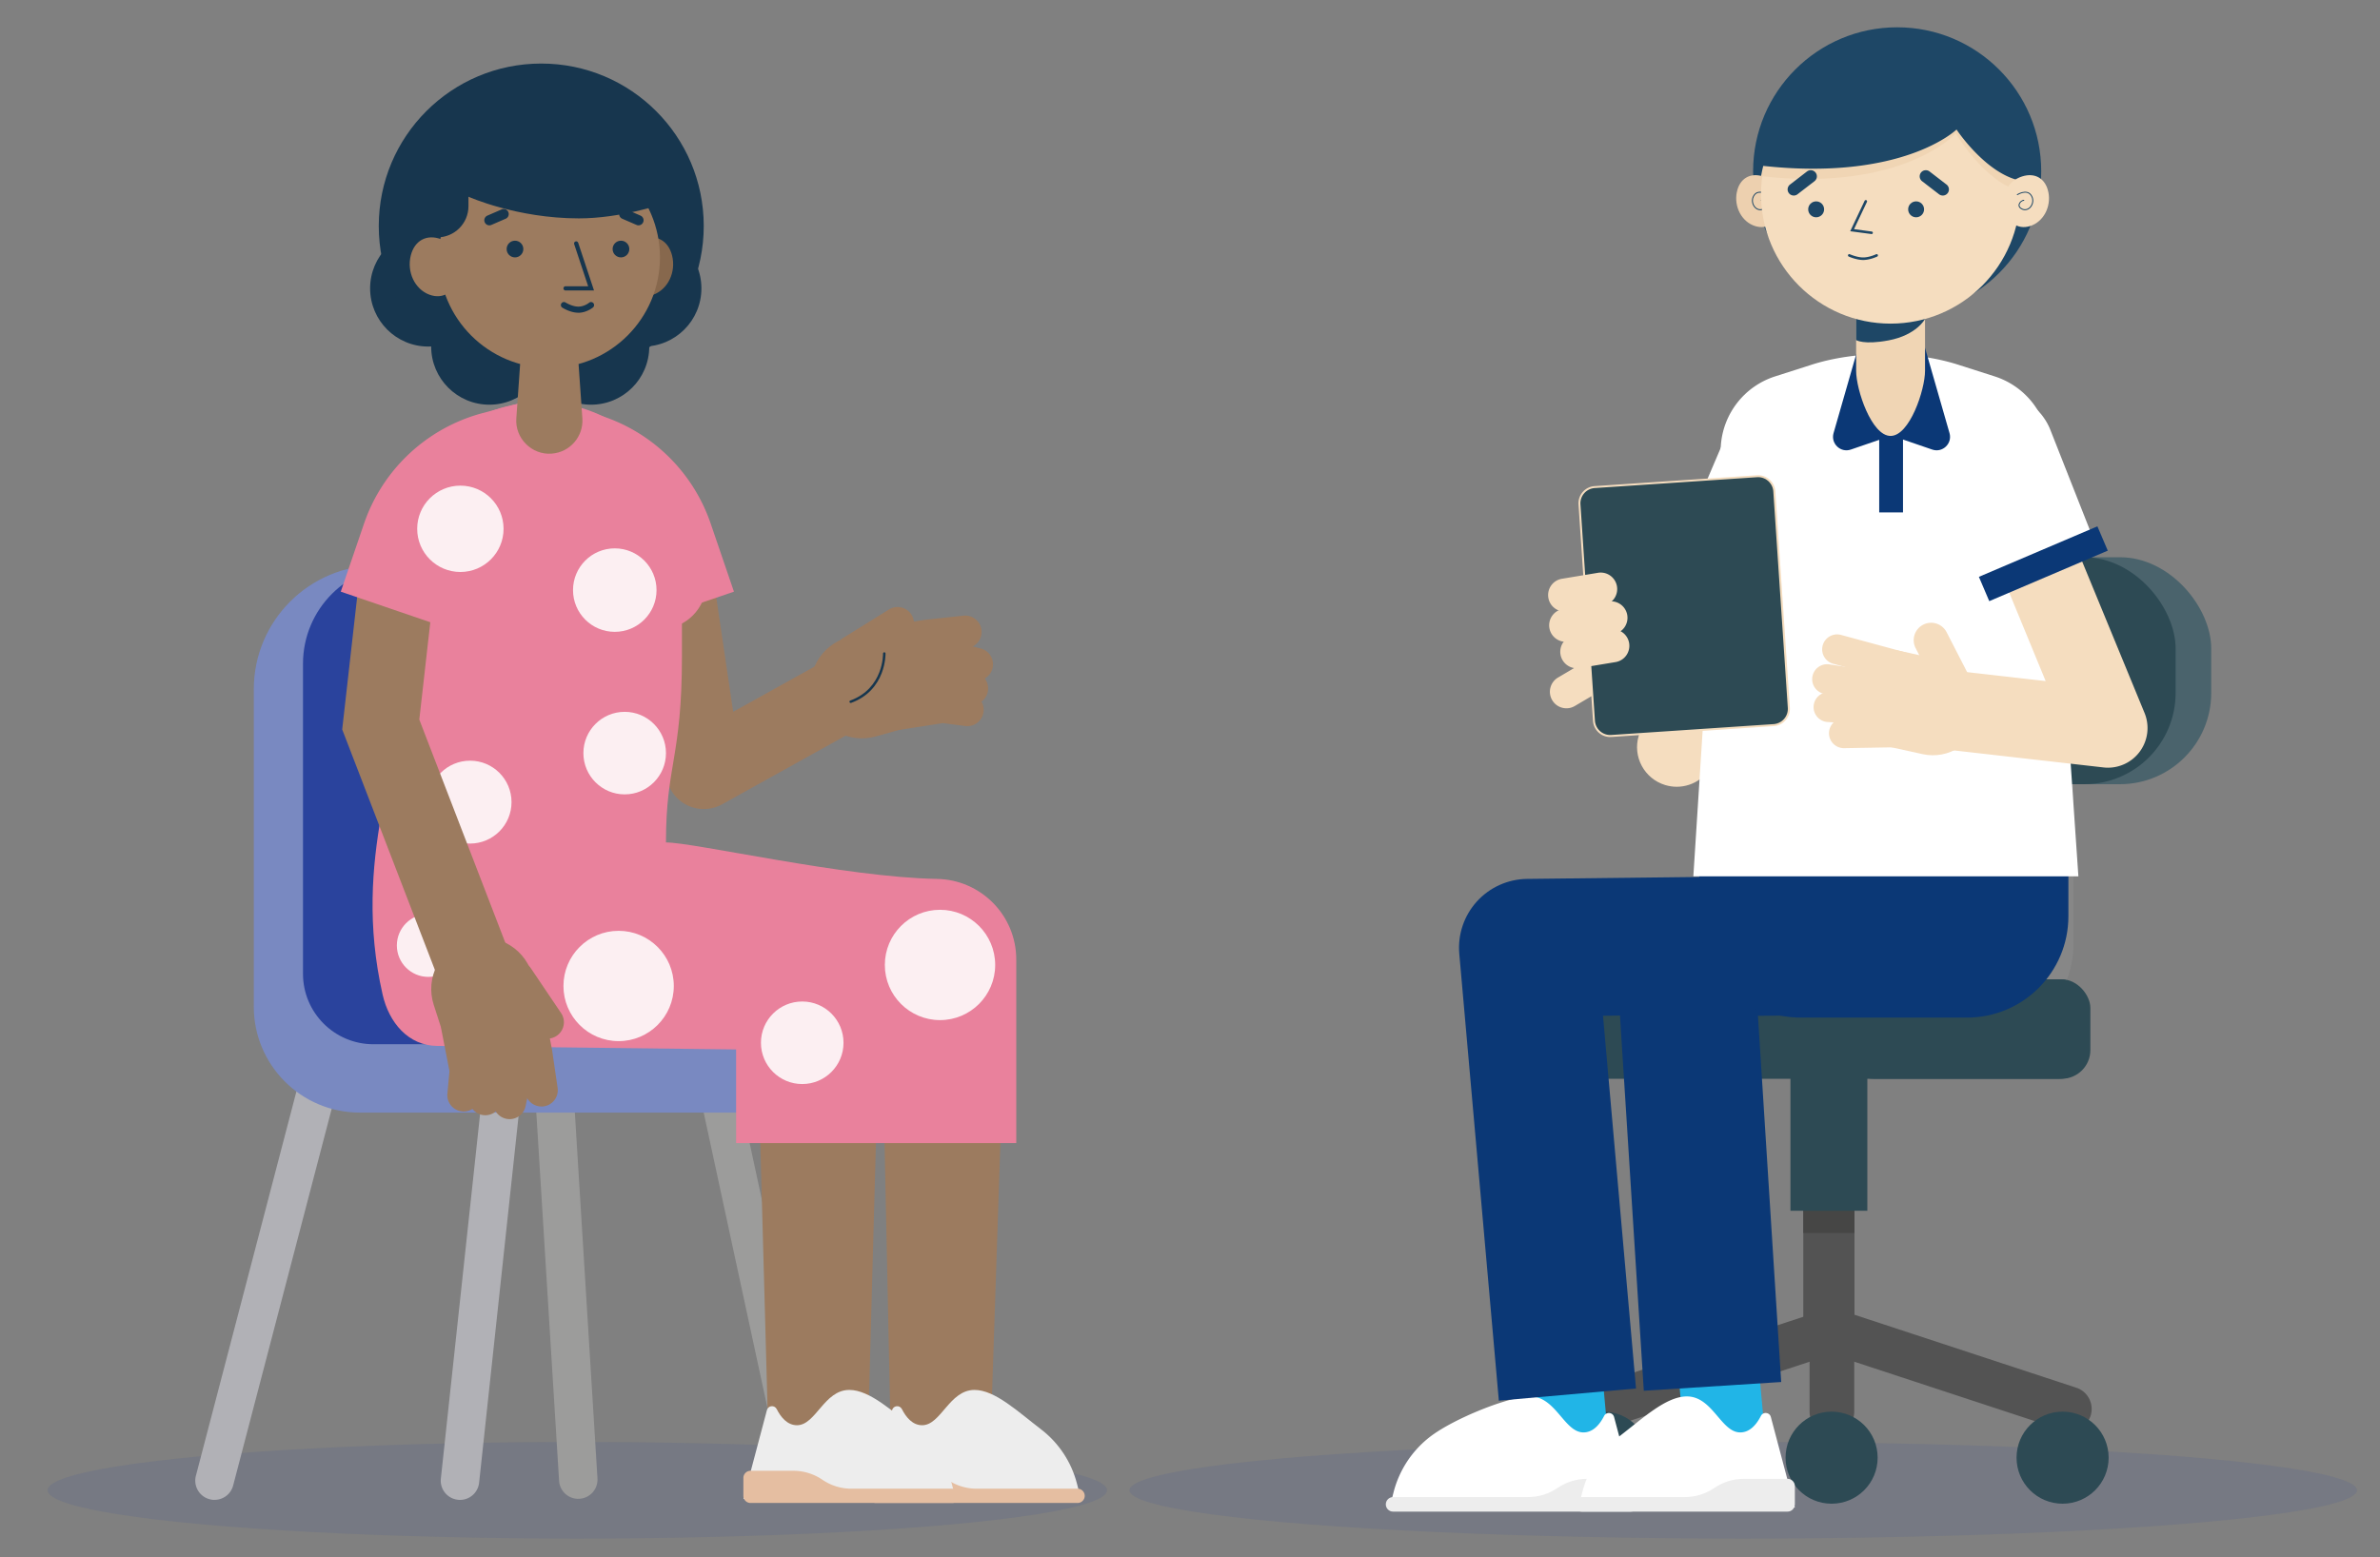 <svg id="Layer_1" xmlns="http://www.w3.org/2000/svg" viewBox="0 0 550 360"><rect x="0" y="0" width="550" height="360" fill="#808080" stroke="none"/><defs><style>.cls-1{opacity:.11}.cls-1,.cls-2{fill:#2a439d}.cls-3{fill:#f5ddbf}.cls-4{fill:#e9819c}.cls-5{fill:#ededed}.cls-6{fill:#fff}.cls-7{fill:#edd0af}.cls-8{fill:#fceff2}.cls-9{fill:#f0d5b4}.cls-10{fill:#e5bea1}.cls-11{fill:#9c9c9b}.cls-12{fill:#87684d}.cls-13{fill:#9c7b5f}.cls-14{fill:#b1b1b6}.cls-15{fill:#17364e}.cls-16{fill:#1e4766}.cls-17{fill:#21b5e7}.cls-18{fill:#0b3876}.cls-19{fill:#464645}.cls-20{fill:#535353}.cls-21{fill:#878787}.cls-22{fill:#2d4a54}.cls-23{fill:#4a636c}.cls-24{fill:#7989c1}</style></defs><ellipse class="cls-1" cx="133.41" cy="344.49" rx="122.41" ry="11.16"/><path class="cls-14" d="M49.58 346.72c-.37 0-.75-.05-1.13-.15a4.447 4.447 0 0 1-3.18-5.43l24.84-94.99c.62-2.38 3.05-3.8 5.43-3.18 2.38.62 3.8 3.05 3.18 5.43l-24.84 94.99c-.52 2-2.32 3.32-4.3 3.32z"/><path class="cls-11" d="M133.63 346.47c-2.33 0-4.29-1.81-4.43-4.17l-5.87-94.94a4.443 4.443 0 0 1 4.16-4.71c2.44-.16 4.56 1.71 4.71 4.16l5.87 94.94a4.443 4.443 0 0 1-4.16 4.71h-.28z"/><path class="cls-14" d="M106.3 346.72c-.16 0-.32 0-.48-.03a4.435 4.435 0 0 1-3.94-4.9l10.22-94.99a4.435 4.435 0 0 1 4.9-3.94c2.44.26 4.21 2.45 3.94 4.9l-10.22 94.99a4.448 4.448 0 0 1-4.42 3.97z"/><path class="cls-11" d="M185.47 346.47a4.44 4.44 0 0 1-4.34-3.51l-20.49-94.94a4.438 4.438 0 0 1 3.41-5.28c2.4-.52 4.77 1.01 5.28 3.41l20.49 94.94a4.438 4.438 0 0 1-4.35 5.38z"/><g><path class="cls-24" d="M130.26 130.66v98.65c0 6.71 5.44 12.16 12.16 12.16h56.18c0 8.68-7.04 15.72-15.72 15.72H83.15c-13.53 0-24.5-10.97-24.5-24.5v-73.34c0-15.84 12.84-28.69 28.69-28.69h42.92z"/><path class="cls-2" d="M127.3 130.58c12.62 0 22.85 10.23 22.85 22.85v75.8c0 6.71 5.44 12.16 12.16 12.16h-76c-9 0-16.29-7.29-16.29-16.29v-71.67c0-12.62 10.23-22.85 22.85-22.85h34.43z"/></g><ellipse class="cls-1" cx="402.85" cy="344.49" rx="141.83" ry="11.16"/><g><path class="cls-21" d="M455.18 242.06h-8.71v-15.85h8.71c4.49 0 8.14-3.65 8.14-8.14v-46.45h15.85v46.45c0 13.23-10.76 23.99-23.99 23.99z"/><path class="cls-20" d="M416.73 250.88H428.56V308.41H416.73z"/><path class="cls-19" d="M416.73 250.88H428.56V285.03H416.73z"/><path class="cls-22" d="M413.76 237.88H431.53V279.88H413.76z"/><rect class="cls-22" x="362.23" y="226.38" width="120.35" height="22.99" rx="6.63" ry="6.63"/><path class="cls-20" d="M478.2 330.86c-.54 0-1.08-.08-1.61-.26l-53.24-17.52-53.24 17.52a5.164 5.164 0 1 1-3.23-9.81l56.47-18.58 56.47 18.58c2.71.89 4.18 3.81 3.29 6.52a5.159 5.159 0 0 1-4.9 3.55z"/><circle class="cls-22" cx="476.65" cy="336.96" r="10.64"/><circle class="cls-22" cx="370.5" cy="336.96" r="10.64"/><path class="cls-20" d="M423.34 331.48a5.16 5.16 0 0 1-5.16-5.16v-18.68a5.16 5.16 0 1 1 10.32 0v18.68a5.16 5.16 0 0 1-5.16 5.16z"/><rect class="cls-23" x="435.68" y="128.81" width="75.32" height="52.47" rx="21.11" ry="21.11"/><rect class="cls-22" x="427.45" y="128.81" width="75.32" height="52.47" rx="21.11" ry="21.11"/><rect class="cls-22" x="426.3" y="226.38" width="56.77" height="22.99" rx="6.63" ry="6.63"/><circle class="cls-22" cx="423.27" cy="336.96" r="10.64"/><g><path class="cls-17" transform="rotate(-5.21 359.95 306.004)" d="M350.54 275.63H369.18V336.24H350.54z"/><path class="cls-6" d="M321.15 348.48h57.4L373 327.55c-.29-1.1-1.79-1.25-2.3-.24-.96 1.88-2.49 3.81-4.77 3.81-4.45 0-6.38-8.32-12.34-8.32-4.83 0-17.58 5.09-23.05 9.28a23.563 23.563 0 0 0-8.49 12.85l-.91 3.55z"/><path class="cls-5" d="M378.55 347.76v-4.23c0-.93-.75-1.68-1.68-1.68h-10.1c-2.44 0-4.82.74-6.84 2.11-2.01 1.38-4.4 2.11-6.84 2.11h-31.16c-.93 0-1.68.75-1.68 1.68 0 .93.75 1.68 1.68 1.68h54.93c.93 0 1.68-.75 1.68-1.68z"/><path class="cls-17" transform="rotate(-5.21 396.181 306)" d="M386.84 275.64H405.48V336.25H386.84z"/><path class="cls-18" d="M379.87 321.48l-6.44-101.4a15.909 15.909 0 0 1 15.72-16.92l52.5-.53.32 31.83-35.72.36 5.37 84.65-31.77 2.02z"/><path class="cls-18" d="M346.37 323.77l-9.14-103.29c-.39-4.42 1.08-8.79 4.05-12.08 2.98-3.29 7.19-5.18 11.62-5.23l52.56-.6.36 31.83-35.38.4 7.63 86.17-31.71 2.81z"/></g><path class="cls-18" d="M392.67 194.3h85.32v17.51c0 12.93-10.5 23.42-23.42 23.42H416.1c-12.93 0-23.42-10.5-23.42-23.42V194.3z"/><g><path class="cls-3" d="M387.48 181.87c-.87 0-1.76-.13-2.64-.39-4.85-1.46-7.6-6.57-6.14-11.41l17.39-57.86c1.46-4.85 6.57-7.6 11.41-6.14s7.6 6.57 6.14 11.41l-17.39 57.86c-1.19 3.97-4.83 6.53-8.77 6.53z"/><path class="cls-6" d="M412.78 138.19l-25.31-10.79 13.34-31.28c2.98-6.99 11.06-10.24 18.05-7.26 6.99 2.98 10.24 11.06 7.26 18.05l-13.34 31.28z"/><path class="cls-18" transform="rotate(-66.9 399.825 132.644)" d="M396.75 117.77H402.86V147.54H396.75z"/><path class="cls-6" d="M480.29 202.57h-88.97l6.36-99.65a18.1 18.1 0 0 1 12.53-15.91l8.4-2.69c10.3-3.3 23.65-3.3 33.95 0l8.4 2.69a18.1 18.1 0 0 1 12.53 15.91l6.81 99.65z"/><path class="cls-3" d="M446.64 152.39c6.12 0 11.09 4.97 11.09 11.09v11.09h-22.18v-11.09c0-6.12 4.97-11.09 11.09-11.09z" transform="rotate(102.4 446.65 163.502)"/><path class="cls-3" d="M442.32 158.38c-.3 0-.6-.04-.91-.12l-17.77-4.82c-1.84-.5-2.93-2.4-2.43-4.24s2.4-2.93 4.24-2.43l17.77 4.82a3.454 3.454 0 1 1-.9 6.79z"/><path class="cls-3" d="M438.64 162.91c-.17 0-.34-.01-.52-.04l-16.39-2.45a3.457 3.457 0 0 1-2.91-3.93 3.451 3.451 0 0 1 3.93-2.91l16.39 2.45c1.89.28 3.19 2.04 2.91 3.93a3.457 3.457 0 0 1-3.41 2.94z"/><path class="cls-3" d="M439.52 167.99h-.22l-16.96-1.09a3.458 3.458 0 0 1-3.23-3.67 3.47 3.47 0 0 1 3.67-3.23l16.96 1.09a3.454 3.454 0 1 1-.21 6.9z"/><path class="cls-3" d="M426.07 172.95a3.451 3.451 0 0 1-.06-6.9l12.74-.22h.06a3.451 3.451 0 0 1 .06 6.9l-12.74.22h-.06zm24.83-11.92c-1.46 0-2.87-.8-3.58-2.19l-4.63-9.01a4.017 4.017 0 0 1 1.74-5.42 4.017 4.017 0 0 1 5.42 1.74l4.63 9.01c1.02 1.98.24 4.41-1.74 5.42-.59.3-1.22.45-1.84.45z"/><path class="cls-3" d="M487.13 177.46c-.34 0-.69-.02-1.04-.06l-41.05-4.67c-5.03-.57-8.64-5.11-8.07-10.14s5.12-8.64 10.14-8.07l25.63 2.92-17.1-41.52c-1.93-4.68.3-10.04 4.98-11.96 4.68-1.93 10.04.3 11.96 4.98l23.01 55.87c1.23 3 .79 6.42-1.16 9.01a9.155 9.155 0 0 1-7.31 3.64z"/><g><path class="cls-6" d="M457.96 134.12l25.31-10.79-9.56-24.24c-2.98-6.99-11.06-10.24-18.05-7.26-6.99 2.98-10.24 11.06-7.26 18.05l9.56 24.24z"/><path class="cls-18" transform="rotate(-23.09 472.294 130.287)" d="M457.31 127.22H487.08V133.33H457.31z"/></g><g><path class="cls-3" d="M361.99 163.73c-1.31 0-2.58-.67-3.29-1.88a3.817 3.817 0 0 1 1.35-5.23l9.74-5.75a3.82 3.82 0 0 1 5.23 1.35c1.07 1.82.47 4.16-1.35 5.23l-9.74 5.75c-.61.36-1.28.53-1.94.53z"/><rect class="cls-22" x="366.63" y="111.28" width="45.12" height="57.66" rx="3.76" ry="3.76" transform="rotate(-3.83 389.05 140.11)"/><path class="cls-3" d="M372.1 170.37c-.96 0-1.89-.34-2.62-.99-.8-.7-1.28-1.67-1.35-2.74l-3.35-50.03c-.07-1.06.28-2.09.98-2.89.7-.8 1.67-1.28 2.74-1.35l37.52-2.51c2.17-.14 4.1 1.52 4.25 3.71l3.35 50.03a4 4 0 0 1-3.71 4.25l-.02-.23.02.23-37.52 2.51h-.27zm34.18-60.06h-.24l-37.52 2.51a3.542 3.542 0 0 0-3.29 3.76l3.35 50.03a3.542 3.542 0 0 0 3.76 3.29l37.52-2.51a3.542 3.542 0 0 0 3.29-3.76l-3.35-50.03a3.538 3.538 0 0 0-3.52-3.3z"/><path class="cls-3" d="M361.57 141.37c-1.83 0-3.45-1.33-3.76-3.19-.34-2.08 1.06-4.05 3.14-4.39l8.33-1.38a3.81 3.81 0 0 1 4.39 3.14c.34 2.08-1.06 4.05-3.14 4.39l-8.33 1.38c-.21.04-.42.05-.63.05z"/><path class="cls-3" d="M361.81 148.36c-1.83 0-3.45-1.33-3.76-3.19-.34-2.08 1.06-4.05 3.14-4.39l10.47-1.73a3.812 3.812 0 0 1 4.39 3.14c.34 2.08-1.06 4.05-3.14 4.39l-10.47 1.73c-.21.04-.42.05-.63.05z"/><path class="cls-3" d="M364.38 154.48c-1.83 0-3.45-1.33-3.76-3.19-.34-2.08 1.06-4.05 3.14-4.39l8.33-1.38a3.81 3.81 0 0 1 4.39 3.14c.34 2.08-1.06 4.05-3.14 4.39l-8.33 1.38c-.21.04-.42.05-.63.05z"/></g><g><path class="cls-18" d="M436.9 100.77l-9.18 3.15c-2.38.82-4.69-1.38-4-3.8l5.76-20.05 7.41 20.71zm.44 0l9.18 3.15c2.38.82 4.69-1.38 4-3.8l-5.76-20.05-7.41 20.71z"/><path class="cls-18" d="M434.27 98.94H439.77V118.45H434.27z"/><path class="cls-9" d="M436.9 100.77c4.4 0 7.96-10.65 7.96-15.05V63.13h-15.92v22.59c0 4.4 3.56 15.05 7.96 15.05z"/><path class="cls-16" d="M436.45 78.68c6.48-1.23 8.4-4.94 8.4-4.94v-9.76h-15.92v14.63s1.76 1.16 7.52.07z"/><circle class="cls-16" cx="438.42" cy="39.6" r="33.29"/><path class="cls-7" d="M401.36 44.44c-.67 3.42 1.18 6.85 4.21 7.81 3.02.96 5.36-1.02 5.94-4.14.69-3.67-1.07-6.37-4.09-7.33s-5.44.54-6.05 3.65z"/><path class="cls-16" d="M406.77 48.59c-.5 0-.94-.25-1.25-.57-.69-.71-.98-2.03-.16-3.06 1.1-1.4 3.23-.06 3.25-.05.05.03.06.1.03.15-.03.05-.1.06-.15.03-.02-.01-1.98-1.24-2.96 0-.74.94-.48 2.13.15 2.78.45.47 1.23.76 2.04.16.37-.27.36-.59.29-.81-.13-.42-.58-.79-.97-.81-.06 0-.1-.05-.1-.11s.05-.1.11-.1c.48.02 1.01.45 1.17.96.13.41 0 .78-.37 1.05s-.73.38-1.07.38z"/><circle class="cls-3" cx="436.9" cy="44.87" r="29.94"/><path class="cls-9" d="M406.96 40.72c32.81 3.71 44.99-9.87 44.99-9.87s8.13 13.58 17.13 13.58c-2.24-15.4-8.22-30.8-29.31-30.8s-30.19 13.09-32.81 27.09z"/><circle class="cls-16" cx="419.7" cy="48.39" r="1.84"/><circle class="cls-16" cx="442.8" cy="48.39" r="1.84"/><path class="cls-16" d="M432.51 54.1h-.04l-4.9-.65 3.32-7.02a.3.3 0 1 1 .54.26l-2.98 6.28 4.09.55a.3.3 0 0 1 .26.33.3.3 0 0 1-.29.26zm-1.94 6c-1.55 0-3.27-.76-3.34-.79-.15-.07-.22-.24-.15-.39.07-.15.24-.22.39-.15.02 0 1.67.74 3.1.74s2.97-.73 2.98-.74c.15-.07.33 0 .4.14.07.15 0 .33-.14.4-.07.03-1.68.79-3.24.79zm-23.61-21.81c32.81 3.71 45.18-8.35 45.18-8.35S460.08 42 469.08 42c-2.24-15.4-8.22-30.8-29.31-30.8s-30.19 13.09-32.81 27.09z"/><g><path class="cls-3" d="M473.37 44.44c.67 3.42-1.18 6.85-4.21 7.81-3.02.96-5.36-1.02-5.94-4.14-.69-3.67 1.07-6.37 4.09-7.33s5.44.54 6.05 3.65z"/><path class="cls-16" d="M467.96 48.59c-.34 0-.7-.11-1.07-.38-.36-.27-.5-.64-.37-1.05.16-.5.69-.94 1.17-.96.06 0 .1.05.11.1 0 .06-.04.11-.1.11-.39.01-.84.39-.97.81-.07.22-.07.54.29.81.81.6 1.58.31 2.04-.16.62-.65.89-1.84.15-2.78-.99-1.25-2.94-.01-2.96 0-.05.03-.12.02-.15-.03s-.02-.12.03-.15c.02-.01 2.14-1.35 3.25.05.82 1.03.53 2.35-.16 3.06-.31.32-.75.57-1.25.57z"/></g><path class="cls-16" d="M414.52 45.2c-.43 0-.85-.19-1.12-.55-.48-.62-.36-1.51.26-1.99l3.92-3.02a1.419 1.419 0 1 1 1.73 2.25l-3.92 3.02c-.26.2-.56.29-.86.29zm34.44 0c-.3 0-.61-.1-.86-.29l-3.92-3.02a1.419 1.419 0 1 1 1.73-2.25l3.92 3.02c.62.48.74 1.37.26 1.99-.28.36-.7.55-1.12.55z"/></g></g><g><path class="cls-6" d="M364.76 348.48h50.02l-5.55-20.93c-.29-1.1-1.79-1.25-2.3-.24-.96 1.88-2.49 3.81-4.77 3.81-4.45 0-6.38-8.32-12.34-8.32-4.83 0-10.2 5.09-15.67 9.28a23.563 23.563 0 0 0-8.49 12.85l-.91 3.55z"/><path class="cls-5" d="M414.78 347.76v-4.23c0-.93-.75-1.68-1.68-1.68H403c-2.44 0-4.82.74-6.84 2.11-2.01 1.38-4.4 2.11-6.84 2.11h-23.78c-.93 0-1.68.75-1.68 1.68 0 .93.75 1.68 1.68 1.68h47.55c.93 0 1.68-.75 1.68-1.68z"/></g></g><g><circle class="cls-15" cx="113.09" cy="80.1" r="13.45"/><circle class="cls-15" cx="136.59" cy="80.1" r="13.45"/><circle class="cls-15" cx="98.98" cy="66.66" r="13.45"/><circle class="cls-15" cx="148.64" cy="66.66" r="13.45"/><path class="cls-13" d="M162.64 187.02a8.72 8.72 0 0 1-8.63-7.45l-8.04-54.43c-.03-.18-.05-.36-.06-.54a7.631 7.631 0 0 0-7.65-7.03v-17.45c13.06 0 23.76 9.74 25.01 22.71l6.16 41.71 22.66-12.6 8.48 15.25-33.68 18.73c-1.32.73-2.78 1.1-4.24 1.1z"/><path class="cls-13" d="M187.27 146.87h23.82v11.91c0 6.57-5.34 11.91-11.91 11.91s-11.91-5.34-11.91-11.91v-11.91z" transform="rotate(74.32 199.186 158.775)"/><path class="cls-13" d="M204.26 152.37c-1.83 0-3.44-1.33-3.73-3.2-.32-2.06 1.09-4 3.15-4.32l10.06-1.57 8.91-.96a3.792 3.792 0 0 1 4.17 3.35 3.792 3.792 0 0 1-3.35 4.17l-8.82.95-9.8 1.53c-.2.03-.39.05-.59.05z"/><path class="cls-13" d="M225.7 157.34c-.3 0-.61-.04-.92-.11l-7.27-1.82-9.13 1.43c-2.07.32-4-1.09-4.32-3.15-.32-2.06 1.09-4 3.15-4.32l10.64-1.66 8.76 2.19c2.03.51 3.26 2.56 2.75 4.58a3.774 3.774 0 0 1-3.66 2.86z"/><path class="cls-13" d="M224.58 162.91c-.42 0-.85-.07-1.27-.22l-6.42-2.28-8.94 1.4c-2.06.32-4-1.09-4.32-3.15-.32-2.06 1.09-4 3.15-4.32l10.83-1.69 8.23 2.93c1.97.7 2.99 2.86 2.29 4.83a3.777 3.777 0 0 1-3.56 2.51z"/><path class="cls-13" d="M207.94 168.68c-1.83 0-3.44-1.33-3.73-3.2-.32-2.06 1.09-4 3.15-4.32l10.42-1.63 6.25.81c2.07.27 3.53 2.16 3.26 4.23a3.78 3.78 0 0 1-4.23 3.26l-5.18-.67-9.35 1.46c-.2.03-.39.05-.59.05zm-11.14-14.19c-1.26 0-2.5-.63-3.21-1.78a3.79 3.79 0 0 1 1.21-5.21l10.63-6.61a3.79 3.79 0 0 1 5.21 1.21c1.1 1.77.56 4.1-1.21 5.21l-10.63 6.61c-.62.39-1.31.57-1.99.57z"/><path class="cls-15" d="M196.59 162.5c-.12 0-.23-.07-.27-.19-.06-.15.02-.32.17-.37 7.75-2.84 7.57-10.78 7.57-10.86 0-.16.12-.29.28-.3.19 0 .29.12.3.28 0 .08.2 8.44-7.95 11.42-.03.01-.07.02-.1.02z"/><circle class="cls-15" cx="125.08" cy="52.24" r="37.55"/><path class="cls-13" d="M177.62 334.37L174.55 222.28 203.57 222.28 200.5 334.37 177.62 334.37 177.62 334.37z"/><path class="cls-13" d="M205.91 335.98L203.54 222.19 232.57 222.37 228.79 336.12 205.91 335.98 205.91 335.98z"/><path class="cls-4" d="M157.59 151.73v-26.28c0-15.43-10.86-28.74-25.98-31.83-4.27-.87-8.68-.88-12.95-.02l-.32.06c-15.15 3.06-22.94 15.81-22.94 31.27l-2.22 30.83c0 20.35-12.01 42.2-4.76 74.15 1.47 6.48 5.94 11.8 12.59 11.87l69.1.81v21.64h64.74v-42.44c0-10.18-8.17-18.45-18.34-18.62-21.19-.36-56-8.43-62.61-8.43 0-18.03 3.69-19.54 3.69-43.03z"/><circle class="cls-8" cx="108.63" cy="185.42" r="9.58"/><circle class="cls-8" cx="98.98" cy="218.55" r="7.27"/><path class="cls-13" d="M103.41 231.76L79.08 168.62 83.78 127.01 101.12 128.97 96.9 166.34 119.69 225.49 103.41 231.76z"/><path class="cls-13" d="M99.64 216.71h23.82v11.91c0 6.57-5.34 11.91-11.91 11.91s-11.91-5.34-11.91-11.91v-11.91z" transform="rotate(162.17 111.558 228.62)"/><path class="cls-13" d="M125.13 255.78c-1.85 0-3.46-1.35-3.74-3.23l-1.29-8.78-1.9-9.73c-.4-2.05.94-4.03 2.99-4.43 2.05-.4 4.03.94 4.43 2.99l1.94 9.99 1.3 8.87a3.783 3.783 0 0 1-3.74 4.33z"/><path class="cls-13" d="M117.77 258.7a3.78 3.78 0 0 1-3.7-4.56l1.54-7.33-1.77-9.07c-.4-2.05.94-4.03 2.99-4.43 2.05-.4 4.03.94 4.43 2.99l2.06 10.57-1.86 8.83c-.37 1.78-1.95 3-3.7 3z"/><path class="cls-13" d="M112.16 257.8c-.38 0-.76-.06-1.13-.17a3.793 3.793 0 0 1-2.48-4.74l2.04-6.51-1.73-8.88c-.4-2.05.94-4.03 2.99-4.43 2.05-.39 4.03.94 4.43 2.99l2.1 10.76-2.62 8.33c-.51 1.62-2 2.65-3.61 2.65z"/><path class="cls-13" d="M107.16 256.94c-.12 0-.23 0-.35-.02a3.78 3.78 0 0 1-3.42-4.11l.48-5.2-1.81-9.29c-.4-2.05.94-4.03 2.99-4.43 2.05-.4 4.03.94 4.43 2.99l2.02 10.35-.58 6.27a3.788 3.788 0 0 1-3.76 3.44zm19.38-16.85c-1.21 0-2.41-.58-3.14-1.67l-7-10.38a3.782 3.782 0 0 1 6.27-4.23l7 10.38c1.17 1.73.71 4.08-1.02 5.25-.65.44-1.38.65-2.11.65z"/><path class="cls-4" d="M101.34 144.49l-22.59-7.72 5.36-15.69a39.759 39.759 0 0 1 27.38-25.58l11.92-3.19 6.16 23.07-11.92 3.19c-5.14 1.37-9.23 5.2-10.95 10.23l-5.36 15.69z"/><path class="cls-4" d="M147.02 144.49l-5.36-15.69a15.882 15.882 0 0 0-10.95-10.23l-11.92-3.19 6.16-23.07 11.92 3.19a39.699 39.699 0 0 1 27.38 25.58l5.36 15.69-22.59 7.72z"/><path class="cls-13" d="M132.95 73.4l1.63 23.3c.29 4.21-2.88 7.87-7.1 8.16-4.59.36-8.52-3.58-8.16-8.16l1.63-23.3c.69-7.42 11.33-7.37 12 0z"/><path class="cls-12" d="M155.31 59.05c.96 3.81-.92 7.78-4.26 9.05s-6.09-.82-6.94-4.29c-1-4.09.82-7.23 4.16-8.5s6.16.27 7.04 3.74z"/><circle class="cls-13" cx="126.96" cy="59.5" r="25.55"/><path class="cls-15" d="M100.53 54.87h.51c3.99 0 7.22-3.23 7.22-7.22v-2.18s11.1 5.01 25.53 5.01c9.62 0 19.12-3.27 19.12-3.27s-5.12-16.88-21.08-16.88-27.67 10.29-27.67 10.29l-3.63 14.25z"/><path class="cls-13" d="M94.93 59.05c-.96 3.81.92 7.78 4.26 9.05s6.09-.82 6.94-4.29c1-4.09-.82-7.23-4.16-8.5-3.34-1.27-6.16.27-7.04 3.74z"/><path class="cls-15" d="M137.27 67.15h-6.57a.49.49 0 0 1 0-.98h5.22l-3.23-9.73c-.08-.26.05-.53.31-.62.25-.09.53.05.62.31l3.65 11.01z"/><circle class="cls-15" cx="119.01" cy="57.57" r="1.93"/><circle class="cls-15" cx="143.5" cy="57.57" r="1.93"/><path class="cls-15" d="M133.64 72.29c-1.85 0-3.62-1.13-3.7-1.18a.697.697 0 0 1-.21-.97.7.7 0 0 1 .97-.21c.02 0 1.51.95 2.94.95s2.49-.9 2.5-.9c.3-.25.74-.2.99.1s.2.74-.09.99c-.06.05-1.5 1.23-3.4 1.23zm-20.55-20.2c-.45 0-.88-.26-1.07-.71-.26-.59.02-1.28.61-1.54l3.3-1.43a1.17 1.17 0 1 1 .93 2.15l-3.3 1.43c-.15.07-.31.1-.46.1zm34.46 0c-.16 0-.31-.03-.46-.1l-3.3-1.43a1.17 1.17 0 1 1 .93-2.15l3.3 1.43a1.174 1.174 0 0 1-.46 2.25z"/><circle class="cls-4" cx="152.51" cy="134.68" r="10.74"/><circle class="cls-8" cx="142.96" cy="227.92" r="12.75"/><circle class="cls-8" cx="217.23" cy="223.06" r="12.75"/><circle class="cls-8" cx="144.36" cy="174.09" r="9.54"/><circle class="cls-8" cx="185.39" cy="241.05" r="9.54"/><circle class="cls-8" cx="142.07" cy="136.41" r="9.65"/><circle class="cls-8" cx="106.39" cy="122.24" r="9.98"/><path class="cls-5" d="M249.78 346.49h-49.06l5.44-20.53c.29-1.08 1.75-1.23 2.26-.23.94 1.85 2.44 3.73 4.68 3.73 4.37 0 6.26-8.16 12.1-8.16 4.73 0 10 4.99 15.37 9.1 4.11 3.15 7.04 7.59 8.32 12.6l.89 3.49z"/><path class="cls-10" d="M200.73 345.79v-4.15c0-.91.74-1.65 1.65-1.65h9.9c2.39 0 4.73.72 6.71 2.07a11.89 11.89 0 0 0 6.71 2.07h23.32c.91 0 1.65.74 1.65 1.65 0 .91-.74 1.65-1.65 1.65h-46.64c-.91 0-1.65-.74-1.65-1.65z"/><path class="cls-5" d="M220.85 346.49h-49.06l5.44-20.53c.29-1.08 1.75-1.23 2.26-.23.94 1.85 2.44 3.73 4.68 3.73 4.37 0 6.26-8.16 12.1-8.16 4.73 0 10 4.99 15.37 9.1 4.11 3.15 7.04 7.59 8.32 12.6l.89 3.49z"/><path class="cls-10" d="M171.79 345.79v-4.15c0-.91.74-1.65 1.65-1.65h9.9c2.39 0 4.73.72 6.71 2.07a11.89 11.89 0 0 0 6.71 2.07h23.32c.91 0 1.65.74 1.65 1.65 0 .91-.74 1.65-1.65 1.65h-46.64c-.91 0-1.65-.74-1.65-1.65z"/></g></svg>